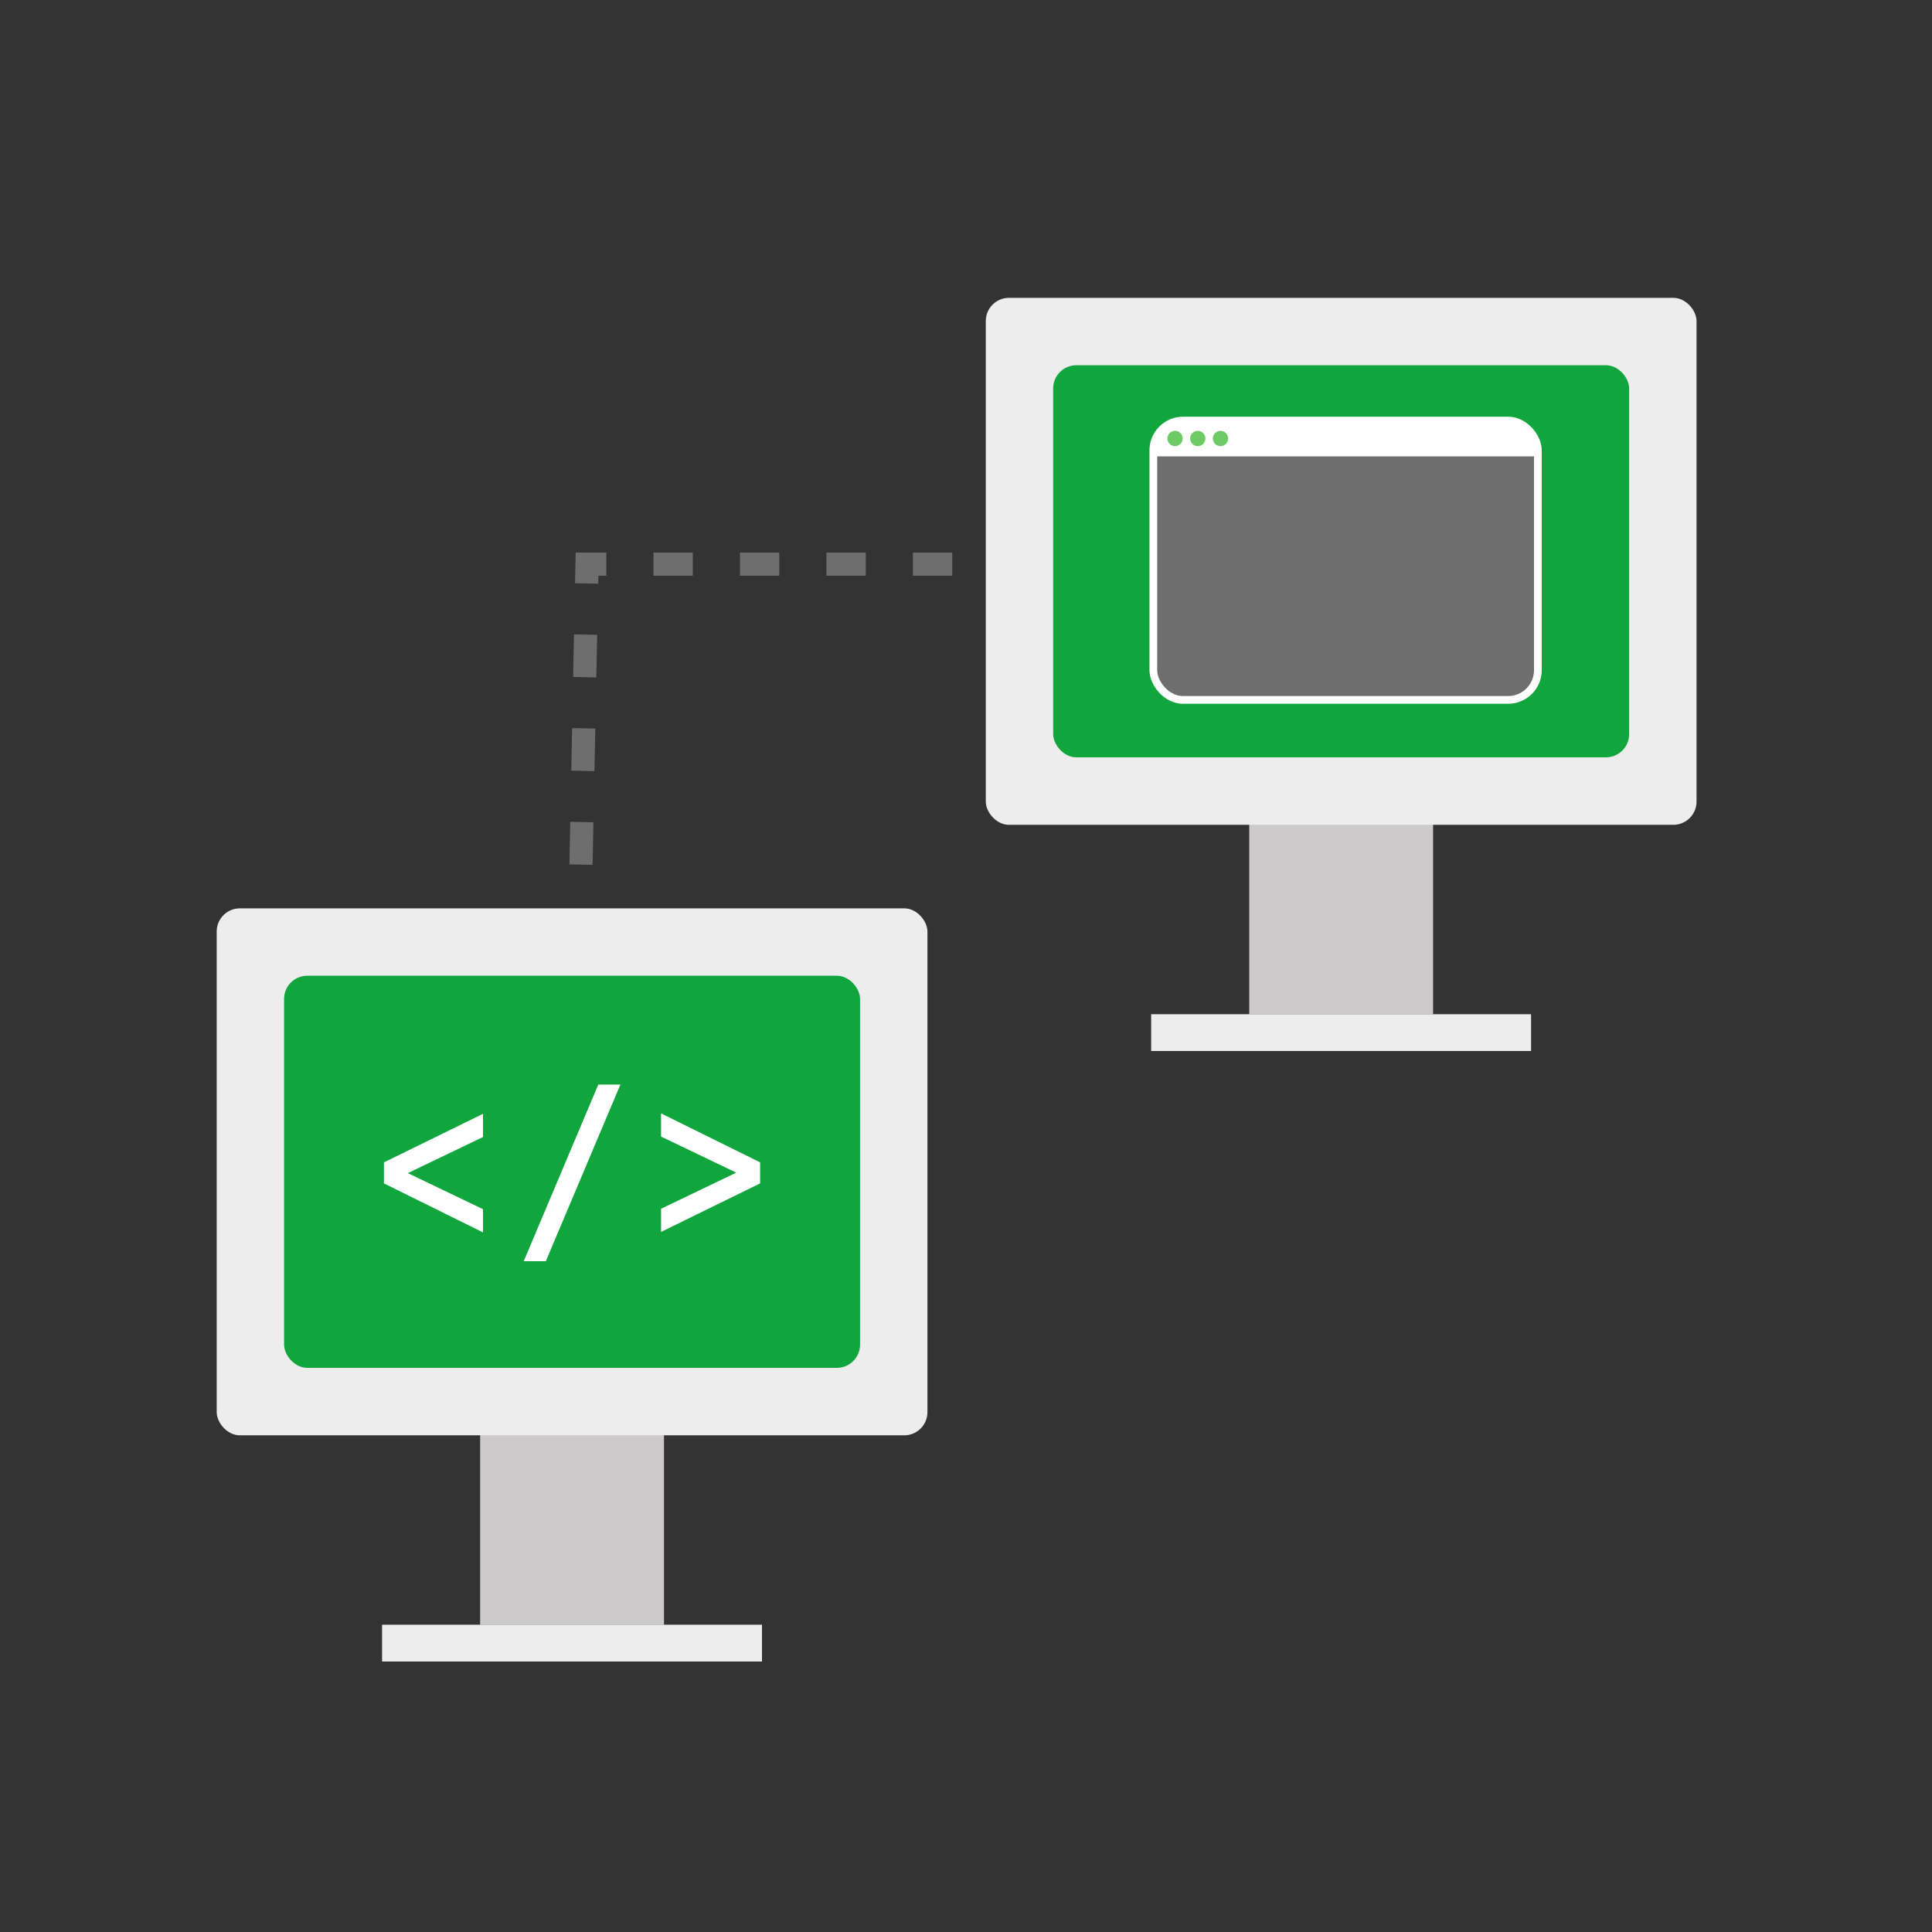 <?xml version="1.0" encoding="UTF-8" standalone="no" ?>
<svg id="Layer_1" data-name="Layer 1" xmlns="http://www.w3.org/2000/svg" viewBox="0 0 250 250"><rect x="0" y="0" width="250" height="250" fill="#333333" stroke="none"/><defs><style>.cls-1,.cls-2,.cls-3{fill:none;stroke:#6e6e6e;stroke-width:3px;}.cls-1,.cls-2,.cls-3,.cls-8{stroke-miterlimit:10;}.cls-2{stroke-dasharray:5.51 6.62;}.cls-3{stroke-dasharray:5.09 6.1;}.cls-4{fill:#cccaca;}.cls-5{fill:#ededed;}.cls-6{fill:#10a63d;}.cls-7{fill:#fff;}.cls-8{fill:#6e6e6e;stroke:#fff;}.cls-9{fill:#6dca65;}</style></defs><line class="cls-1" x1="75" y1="121" x2="75.05" y2="118.5"/><line class="cls-2" x1="75.18" y1="111.88" x2="75.84" y2="78.81"/><polyline class="cls-1" points="75.91 75.5 75.96 73 78.46 73"/><line class="cls-3" x1="84.56" y1="73" x2="137.45" y2="73"/><line class="cls-1" x1="140.5" y1="73" x2="143" y2="73"/><rect class="cls-4" x="62.13" y="183.29" width="23.79" height="26.96"/><rect class="cls-5" x="28.04" y="117.54" width="91.97" height="68.19" rx="3"/><rect class="cls-6" x="36.76" y="126.26" width="74.53" height="50.74" rx="3"/><rect class="cls-5" x="49.44" y="210.24" width="49.16" height="4.76"/><rect class="cls-4" x="161.65" y="104.29" width="23.79" height="26.96"/><rect class="cls-5" x="127.56" y="38.54" width="91.97" height="68.19" rx="3"/><rect class="cls-6" x="136.28" y="47.26" width="74.53" height="50.74" rx="3"/><rect class="cls-5" x="148.96" y="131.24" width="49.16" height="4.76"/><path class="cls-7" d="M49.68,153.13v-2.72l12.82-6.28v3l-9.73,4.67,9.73,4.67v3Z"/><path class="cls-7" d="M70.63,163.2H67.77l9.65-22.86h2.86Z"/><path class="cls-7" d="M98.36,150.41v2.72l-12.82,6.28v-3l9.73-4.67-9.73-4.67v-3Z"/><rect class="cls-8" x="149.24" y="54.42" width="49.76" height="36.15" rx="3.85"/><path class="cls-7" d="M153.61,54.42h41a4.4,4.4,0,0,1,4.4,4.4v.23a0,0,0,0,1,0,0H149.24a0,0,0,0,1,0,0V58.8A4.37,4.37,0,0,1,153.61,54.42Z"/><circle class="cls-9" cx="157.93" cy="56.74" r="0.99"/><circle class="cls-9" cx="154.99" cy="56.74" r="0.99"/><circle class="cls-9" cx="152.05" cy="56.74" r="0.99"/></svg>